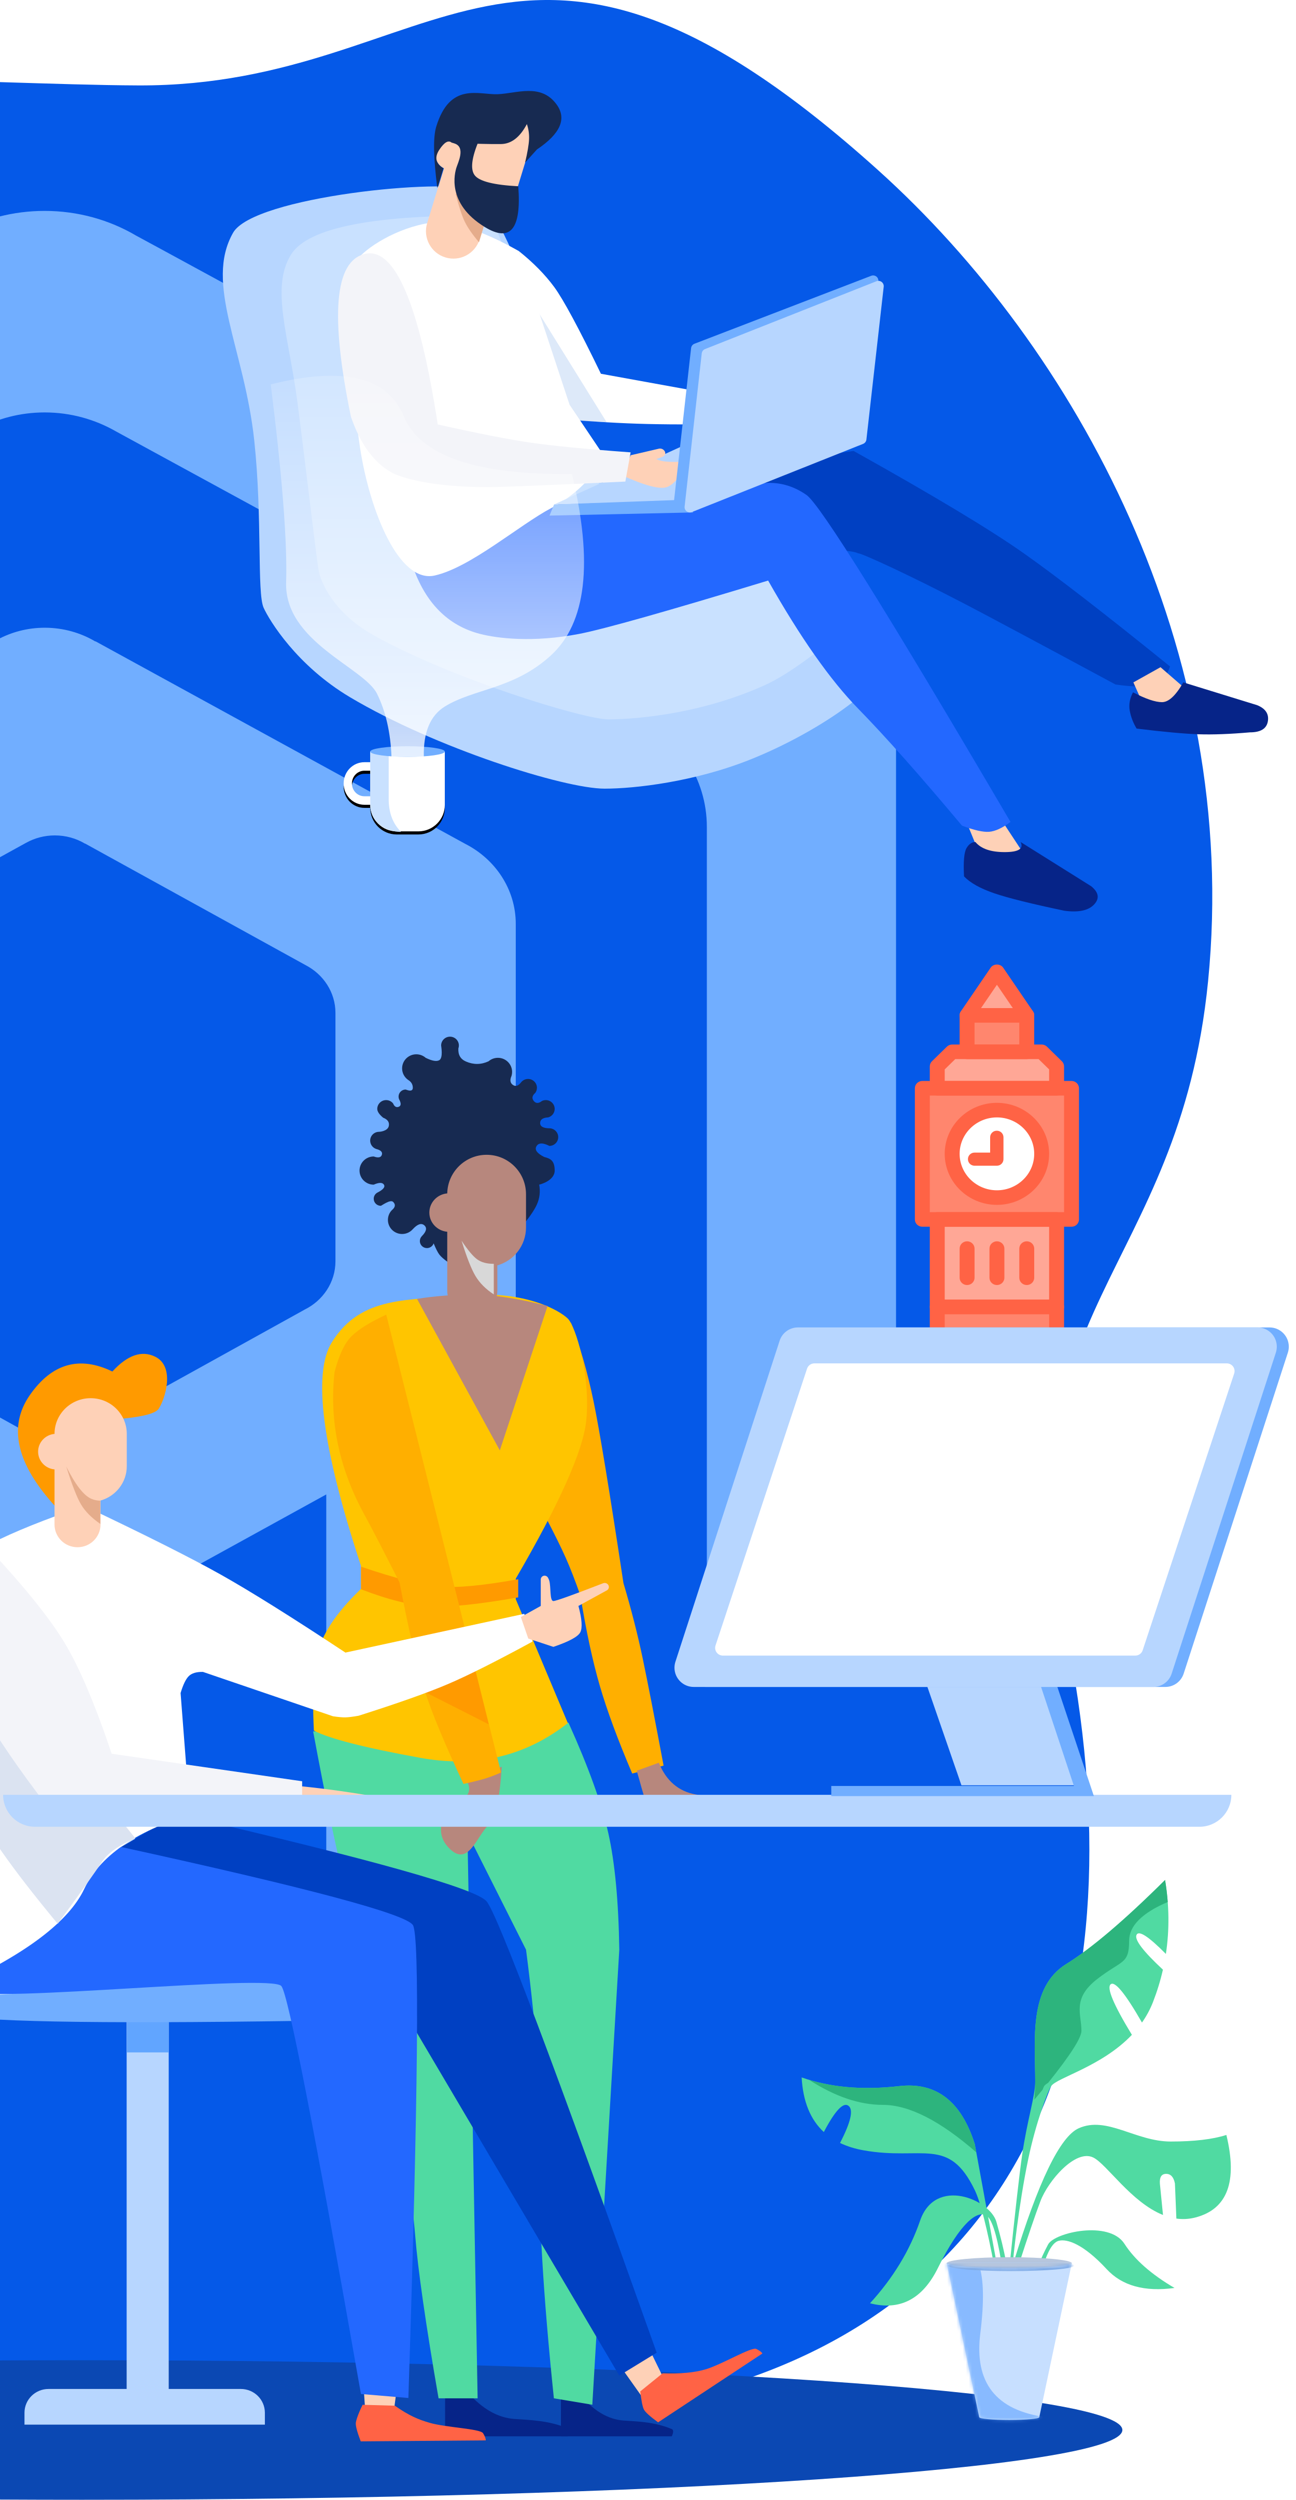 <?xml version="1.0" encoding="UTF-8"?>
<svg width="418px" height="806px" viewBox="0 0 418 806" version="1.1" xmlns="http://www.w3.org/2000/svg" xmlns:xlink="http://www.w3.org/1999/xlink">
    <!-- Generator: Sketch 56.2 (81672) - https://sketch.com -->
    <title>illustration-sign-in-form-half</title>
    <desc>Created with Sketch.</desc>
    <defs>
        <path d="M69.146,125.245 L71.055,125.245 C74.743,125.245 77.734,128.318 77.734,132.108 C77.734,135.898 74.743,138.971 71.055,138.971 L69.146,138.971 L69.146,139.006 C69.146,143.724 65.321,147.549 60.603,147.549 L53.645,147.549 C48.927,147.549 45.102,143.724 45.102,139.006 L45.102,121.814 L69.146,121.814 L69.146,125.245 Z M69.146,127.99 L69.146,136.226 L71.055,136.226 C73.268,136.226 75.062,134.382 75.062,132.108 C75.062,129.834 73.268,127.99 71.055,127.99 L69.146,127.99 Z" id="path-1"></path>
        <filter x="-24.5%" y="-27.2%" width="149.0%" height="162.2%" filterUnits="objectBoundingBox" id="filter-2">
            <feOffset dx="0" dy="1" in="SourceAlpha" result="shadowOffsetOuter1"></feOffset>
            <feGaussianBlur stdDeviation="2.5" in="shadowOffsetOuter1" result="shadowBlurOuter1"></feGaussianBlur>
            <feColorMatrix values="0 0 0 0 0.671   0 0 0 0 0.792   0 0 0 0 0.949  0 0 0 0.56 0" type="matrix" in="shadowBlurOuter1"></feColorMatrix>
        </filter>
        <linearGradient x1="50%" y1="0%" x2="50%" y2="100%" id="linearGradient-3">
            <stop stop-color="#FFFFFF" stop-opacity="0.164" offset="0%"></stop>
            <stop stop-color="#FFFFFF" stop-opacity="0.812" offset="100%"></stop>
        </linearGradient>
        <path d="M77.181,173.374 C77.181,173.866 72.854,174.264 67.517,174.264 C62.18,174.264 57.854,173.866 57.854,173.374 L57.832,173.374 L47.326,123.633 C47.728,124.584 56.614,125.344 67.517,125.344 C78.42,125.344 87.306,124.584 87.709,123.633 L87.723,123.566 L47.311,123.566 C47.311,123.588 47.316,123.611 47.326,123.633 L87.709,123.633 L77.202,173.374 L77.181,173.374 Z" id="path-4"></path>
        <rect id="path-6" x="0" y="135" width="420" height="531"></rect>
    </defs>
    <g id="illustration-sign-in-form-half" stroke="none" stroke-width="1" fill="none" fill-rule="evenodd">
        <path d="M1.04805054e-13,26.475 C16.491,26.973 31.653,27.489 44.644,27.542 C142.764,27.944 166.516,-50.132 283.199,54.852 C347.125,112.369 400.221,209.572 389.652,316.299 C380.272,411.029 322.582,422.369 343.632,525.101 C368.744,647.655 333.862,745.774 220.842,772.815 C173.003,784.261 90.887,793.78 6.28830321e-13,794.892 L0,26.475 Z" id="Combined-Shape" fill="#0559E8"></path>
        <path d="M-71,106.39 L-13.477,75.02 C-5.273,70.571 4.232,68 14.387,68 C25.219,68 35.322,70.924 43.887,75.962 C43.925,75.901 259.597,193.403 259.597,193.403 C277.093,202.295 289,219.744 289,239.824 L289,480.006 C289,500.469 276.636,518.186 258.593,526.914 L227.979,543.707 L227.979,453.391 L227.979,439.278 L227.979,266.603 C227.979,250.983 218.719,237.412 205.106,230.495 L37.396,139.092 C30.692,135.245 22.836,132.978 14.413,132.978 C6.518,132.978 -0.881,134.971 -7.256,138.448 L-71,173.198 L-71,106.39 Z M-71,613.807 L-71,547.024 L-8.531,581.267 C-1.847,585.224 2.535,585.004 11.003,585.029 L11.003,650 C0.12,649.982 -6.522,649.539 -15.106,644.439 L-71,613.807 Z M-71,319.17 L-71,244.666 L-0.97,206.304 L-0.97,206.311 C3.566,203.832 8.826,202.398 14.433,202.398 C20.43,202.398 26.024,204.032 30.752,206.833 C30.778,206.796 30.797,206.772 30.797,206.772 L150.089,272.1 C159.764,277.04 166.351,286.737 166.351,297.904 L166.351,578.78 L105.231,610.265 L105.231,481.851 L32.117,522.098 C27.132,525.361 21.09,527.281 14.574,527.281 C8.525,527.281 2.887,525.634 -1.88,522.785 L-1.887,522.785 L-71,484.73 L-71,414.12 C-69.237,417.705 -66.242,420.625 -62.53,422.389 L-62.53,422.395 L7.968,461.469 L7.968,461.463 C10.81,463.172 14.168,464.163 17.776,464.163 C21.656,464.163 25.257,463.014 28.227,461.049 L98.171,422.304 L98.171,422.298 C104.123,419.39 108.195,413.484 108.195,406.66 L108.195,326.621 C108.195,319.93 104.276,314.116 98.502,311.154 L27.437,271.976 C27.437,271.976 27.43,271.988 27.412,272.013 C24.594,270.328 21.261,269.361 17.693,269.361 C14.347,269.361 11.211,270.212 8.503,271.703 L8.503,271.696 L-62.945,311.093 L-62.939,311.093 C-66.459,312.875 -69.301,315.715 -71,319.17 Z" id="Combined-Shape" fill="#71AEFF"></path>
        <g id="scena-3-copy-2" transform="translate(240, 157.5) scale(-1, 1) translate(-240, -157.5) translate(71, 21)">
            <g id="SOFA" transform="translate(125.374, 39.016)">
                <path d="M85.569,106.733 C109.38,39.208 124.362,4.081 130.513,1.353 C139.739,-2.739 201.815,3.39 208.441,15.017 C217.791,31.424 204.771,52.471 201.619,82.037 C198.954,107.041 200.791,131.111 198.594,135.956 C196.748,140.029 187.96,154.54 170.73,164.788 C143.227,181.148 101.654,194.27 88.627,194.27 C78.883,194.27 59.614,192.095 41.432,184.8 C20.076,176.233 0.294,161.996 0.294,156.572 C0.294,149.878 2.904,140.888 8.122,129.605 L85.569,106.733 Z" id="Path-18" fill="#B7D6FF"></path>
                <path d="M125.319,9.521 C162.72,9.138 184.177,13.286 189.689,21.964 C196.5,32.687 190.436,48.387 187.628,70.176 C184.599,93.68 181.695,118.884 180.867,123.853 C180.321,127.131 176.467,137.262 163.447,144.616 C138.442,158.742 95.369,171.932 87.396,171.932 C81.998,171.932 59.691,171.145 37.002,160.923 C29.477,157.532 18.803,149.739 4.982,137.544 L86.26,106.123 L125.319,9.521 Z" id="Path-19" fill="#C9E1FF"></path>
            </g>
            <g id="MAN">
                <path d="M161.979,115.705 C178.945,115.912 191.7,115.912 200.245,115.705 C208.789,115.498 217.605,114.976 226.692,114.139 L241.666,59.946 C237.001,63.673 233.199,67.535 230.258,71.533 C227.318,75.531 222.294,84.858 215.186,99.514 L165.43,108.545 L161.979,115.705 Z" id="Path" fill="#FFFFFF"></path>
                <polygon id="Path-29" fill="#ABCAF2" opacity="0.403" points="213.342 115.122 249.71 56.583 225.515 114.53"></polygon>
                <path d="M133.698,124.391 C107.805,138.845 89.513,149.842 78.821,157.382 C68.129,164.921 52.401,177.086 31.637,193.876 C32.586,196.924 34.321,198.866 36.842,199.702 C39.363,200.537 43.487,200.537 49.212,199.702 C73.923,186.395 89.999,177.8 97.441,173.917 C115.084,164.711 130.965,157.382 132.282,157.382 C134.5,156.251 144.992,155.811 163.756,156.062 L185.388,132.108 L133.698,124.391 Z" id="Path-12" fill="#0040C2"></path>
                <path d="M34.698,194.125 L25.531,202.079 C25.243,204.683 27.278,206.62 31.637,207.889 C35.996,209.157 38.909,208.506 40.375,205.936 L43.45,199.02 L34.698,194.125 Z" id="Path-16" fill="#FED1B7"></path>
                <path d="M43.57,202.223 C44.618,204.205 44.968,206.18 44.618,208.148 C44.269,210.117 43.533,212.039 42.411,213.914 C33.623,214.987 26.944,215.6 22.375,215.751 C17.806,215.903 12.298,215.696 5.85,215.13 C2.393,215.13 0.468,213.94 0.074,211.561 C-0.319,209.181 0.844,207.447 3.561,206.357 L27.353,199.02 C29.778,203.271 32.067,205.397 34.222,205.397 C36.377,205.397 39.493,204.339 43.57,202.223 Z" id="Path-14" fill="#062488"></path>
                <path d="M86.338,242.872 C86.338,242.872 83.953,246.491 79.184,253.728 L92.737,255.144 L98.16,241.864 C90.278,242.536 86.338,242.872 86.338,242.872 Z" id="Path-17" fill="#FED1B7"></path>
                <path d="M79.822,250.49 L57.07,264.74 C54.616,266.727 54.301,268.693 56.125,270.639 C57.948,272.585 61.132,273.257 65.678,272.655 C76.319,270.422 83.874,268.542 88.342,267.013 C92.811,265.484 96.054,263.671 98.072,261.573 C98.317,256.833 98.052,253.802 97.278,252.477 C96.504,251.153 95.543,250.49 94.394,250.49 C92.597,252.66 89.455,253.745 84.968,253.745 C80.481,253.745 78.765,252.66 79.822,250.49 Z" id="Path-15" fill="#062488"></path>
                <path d="M83.084,244.021 C122.536,176.821 144.466,141.679 148.875,138.597 C153.283,135.514 158.073,134.258 163.245,134.827 L233.987,141.652 L275.932,161.426 C271.806,173.398 264.542,180.723 254.141,183.399 C248.559,184.836 237.102,186.251 222.259,183.399 C214.367,181.883 194.032,176.147 161.252,166.189 C150.875,184.525 141.218,198.268 132.282,207.418 C123.346,216.568 112.165,229.162 98.741,245.2 C94.855,246.676 91.936,247.341 89.984,247.194 C88.033,247.047 85.733,245.989 83.084,244.021 Z" id="Path-13" fill="#2368FF"></path>
                <path d="M213.839,126.539 L225.296,109.501 L241.666,59.946 C254.63,52.644 264.729,49.706 271.963,51.131 C282.813,53.269 292.773,60.074 294.737,64.084 C296.702,68.094 295.919,103.55 292.853,123.526 C289.786,143.502 280.402,167.185 268.781,164.56 C257.16,161.936 241.514,148.26 231.141,142.782 C224.227,139.131 218.459,133.716 213.839,126.539 Z" id="Path-2" fill="#FFFFFF"></path>
                <polygon id="Path-8" fill="#B7D6FF" points="230.285 141.652 186.496 140.437 187.272 122.076"></polygon>
                <path d="M205.6,125.79 L196.514,123.674 C195.734,123.492 194.93,123.864 194.564,124.577 C194.26,125.169 194.493,125.895 195.085,126.199 C195.129,126.222 195.174,126.242 195.221,126.259 L197.32,127.028 C196.495,127.456 195.369,127.729 193.941,127.845 C192.513,127.961 190.29,127.961 187.272,127.845 C189.465,132.527 191.688,135.265 193.941,136.06 C196.194,136.854 201.009,135.584 208.387,132.249 L205.6,125.79 Z" id="Path-7" fill="#FED1B7"></path>
                <path d="M205.6,124.853 L207.301,134.271 C227.012,135.211 240.511,135.786 247.796,135.995 C267.049,136.547 278.797,133.441 282.504,131.438 C288.316,128.299 292.752,122.278 295.813,113.375 C302.56,80.753 301.083,63.255 291.384,60.881 C281.685,58.507 273.827,76.834 267.811,115.86 C254.765,118.771 244.738,120.733 237.73,121.746 C230.721,122.759 220.011,123.795 205.6,124.853 Z" id="Path-3" fill="#F3F4F9"></path>
                <path d="M248.773,45.91 C244.737,43.904 241.963,39.738 241.963,34.925 L241.963,22.595 C241.963,15.824 247.451,10.336 254.222,10.336 C260.992,10.336 266.481,15.824 266.481,22.595 L266.481,26.761 C268.791,27.092 270.567,29.083 270.567,31.489 C270.567,33.896 268.791,35.886 266.481,36.218 L266.481,54.707 C266.481,59.597 262.517,63.561 257.627,63.561 C252.737,63.561 248.773,59.597 248.773,54.707 L248.773,45.91 Z" id="Combined-Shape" fill="#FED1B7" transform="translate(256.265, 36.948) rotate(-17) translate(-256.265, -36.948) "></path>
                <path d="M251.091,45.846 L254.512,57.106 C256.668,54.56 258.198,52.351 259.101,50.478 C260.003,48.606 260.997,45.579 262.083,41.398 L251.091,45.846 Z" id="Path-30" fill="#E5AC8B"></path>
                <path d="M242.187,35.7 C237.122,48.623 239.302,53.858 248.725,51.405 C262.861,47.727 263.018,37.461 263.017,35.791 C263.017,34.12 262.023,28.515 265.961,28.516 C268.586,28.517 266.137,27.36 258.615,25.045 C259.294,31.245 258.628,35.045 256.618,36.444 C254.607,37.843 249.797,37.595 242.187,35.7 Z" id="Path-5" fill="#172A51" transform="translate(253.255, 38.518) rotate(-17) translate(-253.255, -38.518) "></path>
                <path d="M238.114,28.128 L235.694,22.957 C229.929,15.883 229.333,10.637 233.906,7.218 C240.765,2.089 247.196,7.593 253.004,9.628 C258.813,11.662 268.905,10.268 268.91,25.428 C268.911,28.973 266.87,35.249 262.789,44.254 L262.787,37.596 C265.61,36.854 266.609,35.076 265.782,32.263 C264.956,29.449 263.898,28.335 262.61,28.921 C255.51,27.114 250.388,25.698 247.245,24.672 C244.103,23.646 242.086,20.787 241.196,16.094 C240.212,17.441 239.507,18.948 239.08,20.615 C238.653,22.283 238.331,24.787 238.114,28.128 Z" id="Path-6" fill="#172A51" transform="translate(249.891, 24.673) rotate(-17) translate(-249.891, -24.673) "></path>
                <path d="M125.691,69.709 L131.274,118.997 C131.345,119.629 131.762,120.169 132.355,120.398 L189.316,142.431 C190.196,142.772 191.185,142.334 191.526,141.454 C191.625,141.198 191.661,140.921 191.63,140.648 L186.103,91.241 C186.032,90.606 185.614,90.065 185.018,89.836 L128.002,67.922 C127.121,67.583 126.132,68.023 125.794,68.904 C125.695,69.16 125.66,69.436 125.691,69.709 Z" id="Path-9-Copy" fill="#71AEFF"></path>
                <polygon id="Path-10" fill="#71AEFF" points="231.77 145.247 230.285 141.652 189.526 140.174 185.388 144.227"></polygon>
                <path d="M123.977,71.455 L129.557,120.724 C129.628,121.35 130.038,121.886 130.623,122.119 L185.862,144.11 C186.738,144.459 187.732,144.031 188.081,143.154 C188.185,142.894 188.223,142.611 188.192,142.332 L182.667,92.945 C182.597,92.317 182.185,91.779 181.597,91.546 L126.303,69.674 C125.426,69.327 124.433,69.757 124.086,70.635 C123.983,70.895 123.945,71.177 123.977,71.455 Z" id="Path-9" fill="#B7D6FF"></path>
                <g id="CUP" transform="translate(220.433, 99.51)">
                    <g id="Combined-Shape">
                        <use fill="black" fill-opacity="1" filter="url(#filter-2)" xlink:href="#path-1"></use>
                        <use fill="#FFFFFF" fill-rule="evenodd" xlink:href="#path-1"></use>
                    </g>
                    <path d="M63.203,121.814 L69.146,121.814 L69.146,138.971 C69.146,144.631 64.244,147.72 59.218,147.72 C61.875,145.046 63.203,141.527 63.203,137.163 C63.203,133.752 63.203,128.636 63.203,121.814 Z" id="Path" fill="#C9E1FF"></path>
                    <ellipse id="Oval" fill="#71AEFF" cx="57.124" cy="121.814" rx="12.022" ry="1.716"></ellipse>
                    <path d="M62.293,123.53 C62.602,115.671 64.152,108.898 66.943,103.213 C71.129,94.684 96.891,86.446 96.282,67.229 C95.876,54.417 97.529,33.151 101.24,3.431 C77.935,-2.462 63.63,0.969 58.326,13.726 C53.022,26.482 34.946,32.681 4.099,32.323 C-2.796,60.846 -0.545,80.334 10.851,90.787 C22.782,101.731 35.801,101.521 45.102,107.296 C49.803,110.214 52.059,115.626 51.87,123.53" id="Path-20" fill="url(#linearGradient-3)"></path>
                </g>
            </g>
        </g>
        <path d="M0,805.931 L0,761.069 C8.744,761.023 17.582,761 26.502,761 C211.792,761 362,771.074 362,783.5 C362,795.926 211.792,806 26.502,806 C17.582,806 8.744,805.977 1.77635684e-15,805.931 Z" id="Combined-Shape" fill="#0B48B3"></path>
        <g id="Group-6" transform="translate(-58, 311)">
            <g>
                <g id="Group-5">
                    <g id="Group-33" transform="translate(379.5, 70.5) scale(-1, 1) translate(-379.5, -70.5) translate(353, 0)">
                        <rect id="Rectangle" fill="#FF866E" fill-rule="nonzero" x="16.84" y="16.384" width="19.245" height="16.45"></rect>
                        <rect id="Rectangle" fill="#FF866E" fill-rule="nonzero" x="7.217" y="108.034" width="38.491" height="30.55"></rect>
                        <rect id="Rectangle" fill="#FFA796" fill-rule="nonzero" x="7.217" y="77.484" width="38.491" height="32.9"></rect>
                        <polygon id="Path" fill="#FFA796" fill-rule="nonzero" points="45.708 42.234 7.217 42.234 7.217 32.834 12.028 28.134 40.896 28.134 45.708 32.834"></polygon>
                        <polygon id="Path" fill="#FFA796" fill-rule="nonzero" points="36.085 16.384 16.84 16.384 26.462 2.284"></polygon>
                        <rect id="Rectangle" fill="#FF866E" fill-rule="nonzero" x="2.406" y="39.884" width="48.113" height="42.3"></rect>
                        <ellipse id="Oval" fill="#FFFFFF" fill-rule="nonzero" cx="26.462" cy="61.034" rx="14.434" ry="14.1"></ellipse>
                        <path d="M28.649,60.63 L33.701,60.63 C34.866,60.63 35.811,61.574 35.811,62.739 L35.811,62.751 C35.811,63.916 34.866,64.86 33.701,64.86 L26.461,64.86 C25.878,64.86 25.351,64.624 24.969,64.242 C24.587,63.86 24.351,63.333 24.351,62.751 L24.351,55.689 C24.351,54.524 25.296,53.58 26.461,53.58 L26.539,53.58 C27.704,53.58 28.649,54.524 28.649,55.689 L28.649,60.63 Z" id="Combined-Shape" fill="#FF6345"></path>
                        <path d="M45.708,140.934 L7.217,140.934 C5.889,140.934 4.811,139.881 4.811,138.584 L4.811,110.384 C4.811,109.086 5.889,108.034 7.217,108.034 L45.708,108.034 C47.036,108.034 48.113,109.086 48.113,110.384 L48.113,138.584 C48.113,139.881 47.036,140.934 45.708,140.934 Z M9.623,136.234 L43.302,136.234 L43.302,112.734 L9.623,112.734 L9.623,136.234 Z" id="Shape" fill="#FF6345" fill-rule="nonzero"></path>
                        <path d="M45.708,112.734 L7.217,112.734 C5.889,112.734 4.811,111.681 4.811,110.384 L4.811,82.184 C4.811,80.886 5.889,79.834 7.217,79.834 L45.708,79.834 C47.036,79.834 48.113,80.886 48.113,82.184 L48.113,110.384 C48.113,111.681 47.036,112.734 45.708,112.734 Z M9.623,108.034 L43.302,108.034 L43.302,84.534 L9.623,84.534 L9.623,108.034 Z" id="Shape" fill="#FF6345" fill-rule="nonzero"></path>
                        <path d="M50.519,84.534 L2.406,84.534 C1.078,84.534 1.27897692e-13,83.481 1.27897692e-13,82.184 L1.27897692e-13,39.884 C1.27897692e-13,38.586 1.078,37.534 2.406,37.534 L50.519,37.534 C51.847,37.534 52.925,38.586 52.925,39.884 L52.925,82.184 C52.925,83.481 51.847,84.534 50.519,84.534 Z M4.811,79.834 L48.113,79.834 L48.113,42.234 L4.811,42.234 L4.811,79.834 Z" id="Shape" fill="#FF6345" fill-rule="nonzero"></path>
                        <path d="M45.708,42.234 L7.217,42.234 C5.889,42.234 4.811,41.181 4.811,39.884 L4.811,32.834 C4.811,32.211 5.064,31.612 5.516,31.172 L10.328,26.472 C10.777,26.03 11.391,25.784 12.028,25.784 L40.896,25.784 C41.534,25.784 42.147,26.03 42.597,26.472 L47.409,31.172 C47.861,31.612 48.113,32.211 48.113,32.834 L48.113,39.884 C48.113,41.181 47.036,42.234 45.708,42.234 Z M9.623,37.534 L43.302,37.534 L43.302,33.807 L39.901,30.484 L13.024,30.484 L9.623,33.807 L9.623,37.534 Z" id="Shape" fill="#FF6345" fill-rule="nonzero"></path>
                        <path d="M36.085,30.484 L16.84,30.484 C15.512,30.484 14.434,29.431 14.434,28.134 L14.434,16.384 C14.434,15.086 15.512,14.034 16.84,14.034 L36.085,14.034 C37.413,14.034 38.491,15.086 38.491,16.384 L38.491,28.134 C38.491,29.431 37.413,30.484 36.085,30.484 Z M19.245,25.784 L33.679,25.784 L33.679,18.734 L19.245,18.734 L19.245,25.784 Z" id="Shape" fill="#FF6345" fill-rule="nonzero"></path>
                        <path d="M36.085,18.734 L16.84,18.734 C15.952,18.734 15.136,18.257 14.718,17.493 C14.299,16.729 14.345,15.801 14.838,15.082 L24.461,0.982 C25.353,-0.327 27.571,-0.327 28.464,0.982 L38.087,15.082 C38.58,15.803 38.625,16.729 38.207,17.493 C37.788,18.257 36.973,18.734 36.085,18.734 Z M21.334,14.034 L31.589,14.034 L26.462,6.521 L21.334,14.034 Z" id="Shape" fill="#FF6345" fill-rule="nonzero"></path>
                        <path d="M26.462,77.484 C17.177,77.484 9.623,70.105 9.623,61.034 C9.623,51.963 17.177,44.584 26.462,44.584 C35.748,44.584 43.302,51.963 43.302,61.034 C43.302,70.105 35.748,77.484 26.462,77.484 Z M26.462,49.284 C19.83,49.284 14.434,54.555 14.434,61.034 C14.434,67.513 19.83,72.784 26.462,72.784 C33.095,72.784 38.491,67.513 38.491,61.034 C38.491,54.555 33.095,49.284 26.462,49.284 Z" id="Shape" fill="#FF6345" fill-rule="nonzero"></path>
                        <path d="M26.462,131.534 C25.134,131.534 24.057,130.481 24.057,129.184 L24.057,119.784 C24.057,118.486 25.134,117.434 26.462,117.434 C27.79,117.434 28.868,118.486 28.868,119.784 L28.868,129.184 C28.868,130.481 27.79,131.534 26.462,131.534 Z M36.085,131.534 C34.757,131.534 33.679,130.481 33.679,129.184 L33.679,119.784 C33.679,118.486 34.757,117.434 36.085,117.434 C37.413,117.434 38.491,118.486 38.491,119.784 L38.491,129.184 C38.491,130.481 37.413,131.534 36.085,131.534 Z M16.84,131.534 C15.512,131.534 14.434,130.481 14.434,129.184 L14.434,119.784 C14.434,118.486 15.512,117.434 16.84,117.434 C18.168,117.434 19.245,118.486 19.245,119.784 L19.245,129.184 C19.245,130.481 18.168,131.534 16.84,131.534 Z" id="Combined-Shape" fill="#FF6345" fill-rule="nonzero"></path>
                        <path d="M26.462,103.334 C25.134,103.334 24.057,102.281 24.057,100.984 L24.057,91.584 C24.057,90.286 25.134,89.234 26.462,89.234 C27.79,89.234 28.868,90.286 28.868,91.584 L28.868,100.984 C28.868,102.281 27.79,103.334 26.462,103.334 Z M36.085,103.334 C34.757,103.334 33.679,102.281 33.679,100.984 L33.679,91.584 C33.679,90.286 34.757,89.234 36.085,89.234 C37.413,89.234 38.491,90.286 38.491,91.584 L38.491,100.984 C38.491,102.281 37.413,103.334 36.085,103.334 Z M16.84,103.334 C15.512,103.334 14.434,102.281 14.434,100.984 L14.434,91.584 C14.434,90.286 15.512,89.234 16.84,89.234 C18.168,89.234 19.245,90.286 19.245,91.584 L19.245,100.984 C19.245,102.281 18.168,103.334 16.84,103.334 Z" id="Combined-Shape" fill="#FF6345" fill-rule="nonzero"></path>
                    </g>
                    <g id="Group-26" transform="translate(0, 23)">
                        <g id="black-woman" transform="translate(159, 0)">
                            <path d="M79.919,438.568 L79.919,451.543 L115.673,451.543 C116.259,450.226 116.259,449.445 115.673,449.202 C109.825,446.774 104.378,446.774 100.029,446.44 C95.219,446.07 90.692,443.446 86.448,438.568 L79.919,438.568 Z" id="Path-10-Copy" fill="#062488"></path>
                            <path d="M42.551,437.278 L42.551,451.543 L82.124,451.543 C82.772,450.095 82.772,449.237 82.124,448.969 C75.65,446.3 69.622,446.3 64.808,445.932 C59.485,445.526 54.475,442.641 49.778,437.278 L42.551,437.278 Z" id="Path-10" fill="#062488"></path>
                            <path d="M74.736,154.673 C77.715,160.351 79.961,164.894 81.476,168.303 C82.991,171.713 84.563,175.764 86.192,180.458 C88.057,191.921 90.145,201.622 92.458,209.561 C94.771,217.5 98.253,226.924 102.906,237.832 L113.029,235.29 C110.148,219.923 107.899,208.388 106.284,200.685 C104.668,192.982 102.599,184.895 100.078,176.424 C95.589,146.709 92.374,127.167 90.434,117.796 C88.495,108.426 86.06,99.978 83.13,92.453 L74.736,154.673 Z" id="Path-6" fill="#FFAF00"></path>
                            <path d="M0,224.268 C3.974,245.624 7.251,261.438 9.831,271.708 C12.41,281.979 16.653,296.103 22.557,314.078 C28.54,351.132 31.985,375.306 32.894,386.602 C33.804,397.898 36.322,415.459 40.449,439.286 L53.048,439.286 L49.764,257.105 L68.66,294.637 C72.226,321.946 73.733,344.37 73.183,361.909 C72.633,379.449 74.119,405.241 77.643,439.286 L90.039,441.353 L98.741,294.637 C98.507,279.087 97.33,266.576 95.21,257.105 C93.089,247.634 88.805,235.75 82.357,221.455 L0,224.268 Z" id="Path-9" fill="#50DAA2"></path>
                            <path d="M15.446,170.916 C2.908,132.884 -0.226,108.836 6.043,98.771 C15.446,83.674 30.562,85.287 49.586,83.674 C68.609,82.061 79.606,88.648 82.145,91.16 C84.684,93.673 89.53,109.513 88.091,123.973 C87.132,133.613 79.52,150.679 65.254,175.172 L65.254,181.394 L82.145,221.576 C68.431,232.315 52.564,236.047 34.544,232.772 C16.524,229.497 5.088,226.569 0.238,223.989 C-0.448,210.286 0.348,200.748 2.626,195.375 C4.904,190.001 9.177,184.305 15.446,178.287 L15.446,170.916 Z" id="Path-2" fill="#FFC500"></path>
                            <path d="M15.463,171.144 C26.704,174.982 35.15,177.126 40.801,177.576 C46.453,178.027 54.899,177.229 66.14,175.184 L66.14,181.036 C53.385,183.295 43.926,184.266 37.763,183.95 C31.6,183.634 24.166,181.796 15.463,178.436 L15.463,171.144 Z" id="Path-3" fill="#FF9A00"></path>
                            <path d="M60.832,235.645 C60.205,246.06 58.707,252.408 56.34,254.689 C52.788,258.111 50.078,267.802 44.182,262.233 C40.251,258.52 40.251,253.983 44.182,248.621 C46.838,247.588 48.644,246.363 49.6,244.946 C50.555,243.53 50.555,241.991 49.6,240.33 L60.832,235.645 Z" id="Path-8" fill="#B7877D"></path>
                            <path d="M60.594,237.506 L23.575,89.873 C18.396,92.283 14.689,94.579 12.453,96.761 C10.217,98.942 8.368,102.809 6.907,108.361 C5.147,124.196 8.392,139.602 16.644,154.579 C18.653,158.226 22.392,165.439 27.858,176.218 C30.918,192.053 33.597,203.591 35.896,210.83 C38.194,218.068 42.392,228.191 48.49,241.196 C51.588,240.514 53.905,239.938 55.441,239.47 C56.977,239.002 58.695,238.347 60.594,237.506 Z" id="Path-5" fill="#FFAF00"></path>
                            <polygon id="Path-28" fill="#FF9A00" points="36.176 211.608 56.643 221.979 51.933 203.012"></polygon>
                            <path d="M104.373,236.937 L111.493,234.355 C113.855,240.164 117.813,243.574 123.366,244.585 C131.696,246.102 132.758,244.006 135.397,246.471 C137.156,248.115 138.317,249.231 138.881,249.822 L111.493,249.822 C109.321,249.882 107.87,248.765 107.139,246.471 C106.407,244.177 105.486,240.999 104.373,236.937 Z" id="Path-7" fill="#B7877D"></path>
                            <g id="head" transform="translate(14.308, 0)">
                                <path d="M16.294,14.172 C15.137,13.347 14.384,12 14.384,10.478 C14.384,7.969 16.433,5.934 18.961,5.934 C20.123,5.934 21.184,6.364 21.992,7.072 C24.056,8.082 25.519,8.334 26.382,7.828 C27.677,7.07 26.972,3.353 26.972,3.094 C26.972,1.525 28.253,0.253 29.833,0.253 C31.413,0.253 32.694,1.525 32.694,3.094 C32.694,3.426 32.637,3.744 32.531,4.04 C32.403,6.096 33.22,7.505 34.983,8.268 C37.429,9.327 39.86,9.3 42.276,8.187 C43.08,7.491 44.132,7.07 45.282,7.07 C47.81,7.07 49.86,9.105 49.86,11.615 C49.86,12.057 49.796,12.484 49.678,12.889 C49.092,14.214 49.234,15.185 50.104,15.802 C50.974,16.419 51.856,16.146 52.751,14.984 C53.274,14.316 54.092,13.887 55.01,13.887 C56.59,13.887 57.871,15.158 57.871,16.727 C57.871,17.338 57.677,17.903 57.346,18.366 C56.322,19.252 56.154,20.121 56.841,20.976 C57.527,21.83 58.416,21.83 59.508,20.976 C59.879,20.801 60.294,20.704 60.732,20.704 C62.312,20.704 63.593,21.975 63.593,23.544 C63.593,24.843 62.714,25.938 61.515,26.276 C59.77,26.371 58.897,26.983 58.897,28.11 C58.897,29.237 59.965,29.801 62.101,29.801 C63.576,29.915 64.737,31.139 64.737,32.633 C64.737,34.201 63.456,35.473 61.876,35.473 C61.798,35.473 58.56,33.527 57.605,35.804 C57.165,36.855 58.027,37.931 60.191,39.033 C62.149,39.548 63.593,40.109 63.593,43.426 C63.593,46.743 58.736,47.964 58.6,47.952 L58.596,47.971 C59.005,50.193 58.763,52.312 57.871,54.327 C56.978,56.342 55.105,59.001 52.25,62.304 L29.184,72.965 C27.853,72.023 26.919,71.2 26.382,70.496 C25.891,69.852 25.282,68.653 24.556,66.899 C24.243,67.785 23.394,68.421 22.395,68.421 C21.131,68.421 20.106,67.403 20.106,66.148 C20.106,65.527 20.357,64.964 20.764,64.554 C22.231,63.063 22.491,61.906 21.543,61.082 C20.595,60.258 19.359,60.67 17.835,62.318 C16.995,63.273 15.761,63.876 14.384,63.876 C11.856,63.876 9.806,61.842 9.806,59.332 C9.806,58.142 10.267,57.06 11.02,56.25 C12.206,55.275 12.359,54.363 11.479,53.516 C10.553,52.624 7.727,54.787 7.518,54.787 C6.254,54.787 5.229,53.77 5.229,52.515 C5.229,51.679 5.683,50.949 6.36,50.555 C8.276,49.589 8.997,48.728 8.521,47.971 C8.046,47.213 6.949,47.213 5.229,47.971 C2.701,47.971 0.651,45.936 0.651,43.426 C0.651,40.916 2.701,38.882 5.229,38.882 C6.691,39.405 7.564,39.228 7.849,38.35 C8.133,37.471 7.532,36.843 6.043,36.465 C4.905,36.09 4.084,35.025 4.084,33.769 C4.084,32.2 5.365,30.929 6.945,30.929 C7.122,30.929 9.801,30.753 10.109,28.981 C10.314,27.799 9.703,26.934 8.276,26.384 C7.007,25.336 6.373,24.389 6.373,23.544 C6.373,21.975 7.654,20.704 9.234,20.704 C10.144,20.704 10.955,21.125 11.479,21.783 C11.89,22.776 12.477,23.141 13.24,22.877 C14.002,22.613 14.119,21.912 13.588,20.773 C13.367,20.424 13.24,20.01 13.24,19.567 C13.24,18.312 14.264,17.295 15.528,17.295 C15.672,17.295 17.835,18.366 17.835,16.727 C17.835,15.634 17.321,14.783 16.294,14.172 Z" id="Path" fill="#172A51"></path>
                                <path d="M28.944,50.785 C29.081,43.889 34.714,38.34 41.643,38.34 C48.658,38.34 54.345,44.027 54.345,51.042 L54.345,61.769 C54.345,67.583 50.438,72.485 45.107,73.993 L45.107,82.195 C45.107,86.659 41.488,90.278 37.024,90.278 C32.56,90.278 28.941,86.659 28.941,82.195 L28.941,63.155 C25.704,62.869 23.168,60.209 23.168,56.97 C23.168,53.73 25.706,51.069 28.944,50.785 Z" id="Combined-Shape" fill="#B7877D"></path>
                                <path d="M43.952,73.496 C41.735,73.503 39.957,73.026 38.62,72.067 C37.283,71.107 35.596,69.099 33.56,66.04 C35.226,71.422 36.728,75.228 38.066,77.458 C39.405,79.688 41.367,81.653 43.952,83.353 L43.952,73.496 Z" id="Path-32" fill="#D8D8D8" style="mix-blend-mode: multiply;"></path>
                            </g>
                            <path d="M60.208,133.648 L75.621,87.068 C66.019,84.638 58.01,83.423 51.592,83.423 C45.174,83.423 39.144,83.88 33.502,84.794 L60.208,133.648 Z" id="Path" fill="#B7877D"></path>
                        </g>
                        <g id="chair" transform="translate(0, 200)">
                            <path d="M1.292,0.977 C10.104,0.326 17.003,-9.9475983e-14 21.99,-9.9475983e-14 C26.977,-9.9475983e-14 32.374,0.326 38.18,0.977 L150.993,103.975 L54.809,114.222 C48.909,112.095 43.957,109.814 39.951,107.38 C35.946,104.945 30.464,89.517 23.505,61.095 C19.892,44.866 16.633,32.822 13.729,24.961 C10.824,17.1 6.679,9.106 1.292,0.977 Z" id="Path-22" fill="#B7D6FF"></path>
                            <path d="M112.417,109.688 L112.417,236.27 L135.677,236.27 C139.959,236.27 143.431,239.701 143.431,243.934 L143.431,247.767 L65.896,247.767 L65.896,243.934 C65.896,239.701 69.368,236.27 73.65,236.27 L98.848,236.27 L98.848,109.688 L112.417,109.688 Z" id="Path" fill="#B7D6FF"></path>
                            <polygon id="Rectangle" fill="#61A5FF" points="98.92 117.431 112.417 117.431 112.417 127.755 98.92 127.755"></polygon>
                            <path d="M0.61,0.111 C-0.203,1.031 -0.203,2.981 0.61,5.962 C4.802,10.524 9.755,23.431 15.471,44.683 C24.043,76.562 30.034,111.674 41.779,115.382 C49.609,117.854 87.262,118.589 154.737,117.588 L150.933,102.655 L51.74,109.61 C46.433,109.409 41.628,105.693 37.323,98.464 C30.865,87.62 21.243,31.997 15.471,21.205 C9.698,10.413 1.831,-1.268 0.61,0.111 Z" id="Path-21" fill="#71AEFF"></path>
                        </g>
                        <g id="white-man" transform="translate(31, 102)">
                            <polygon id="Path-18" fill="#FED1B7" points="228.333 328.714 233.806 336.427 240.943 330.642 237.008 322.59"></polygon>
                            <path d="M233.502,335.058 L240.692,329.228 C246.42,329.426 251.05,328.997 254.581,327.941 C259.878,326.358 269.363,320.623 270.92,321.365 C271.958,321.86 272.615,322.349 272.893,322.833 L239.256,345.033 C236.601,343.096 235.068,341.702 234.656,340.849 C234.243,339.997 233.859,338.066 233.502,335.058 Z" id="Path-19" fill="#FF6345"></path>
                            <path d="M84.209,148.971 C147.163,163.569 180.398,172.919 183.914,177.019 C187.43,181.12 205.727,229.638 238.804,322.572 L226.745,329.956 L154.004,206.806 L49.105,169.379 L84.209,148.971 Z" id="Path-16" fill="#0040C2"></path>
                            <polygon id="Path-20" fill="#FED1B7" points="144.338 334.483 144.862 342.376 153.944 342.076 154.962 334.208"></polygon>
                            <path d="M143.957,339.372 L154.339,339.669 C159.035,342.951 161.981,344.133 165.518,345.169 C170.824,346.723 181.905,347.074 182.806,348.543 C183.407,349.523 183.692,350.291 183.661,350.848 L143.347,351.165 C142.177,348.097 141.651,346.093 141.77,345.153 C141.889,344.214 142.616,342.089 143.957,339.372 Z" id="Path-19-Copy" fill="#FF6345"></path>
                            <path d="M65.046,159.298 C126.291,172.685 158.004,181.158 160.184,184.72 C162.363,188.282 161.873,239.103 158.714,337.184 L143.415,335.893 C128.5,250.905 119.945,207.06 117.751,204.359 C114.461,200.308 24.152,209.859 17.603,205.954 C13.237,203.35 10.385,200.186 9.046,196.461 L65.046,159.298 Z" id="Path-17" fill="#2368FF"></path>
                            <path d="M54.178,49.571 C28.691,58.241 14.314,65.61 11.048,71.676 C7.781,77.742 5.654,83.001 4.664,87.452 C1.555,104.479 0,119.193 0,131.593 C0,143.993 1.555,162.533 4.664,187.213 L13.083,204.248 C35.54,193.889 49.238,183.482 54.178,173.026 C59.118,162.57 70.483,154.604 88.274,149.128 L85.244,109.882 C86.074,107.125 86.971,105.291 87.936,104.379 C88.9,103.468 90.405,103.031 92.452,103.068 L134.386,117.372 C136.095,117.63 137.436,117.749 138.408,117.729 C139.381,117.709 140.804,117.533 142.677,117.2 C155.417,113.15 165.01,109.751 171.455,107.003 C177.9,104.255 187.006,99.682 198.771,93.284 L196.083,84.343 L138.408,96.841 C121.117,85.416 107.704,77.028 98.168,71.676 C88.632,66.324 73.969,58.956 54.178,49.571 Z" id="Path-12" fill="#FFFFFF"></path>
                            <path d="M10.53,81.807 C12.987,116.539 15.636,137.707 18.479,145.311 C21.322,152.915 30.368,165.907 45.616,184.288 C53.021,174.192 57.711,167.626 59.685,164.591 C61.659,161.556 65.309,158.931 70.636,156.717 L10.53,81.807 Z" id="Path-27" fill="#DBE3F1"></path>
                            <path d="M194.985,85.377 C199.268,82.995 201.409,81.803 201.409,81.803 C201.409,81.803 201.409,78.963 201.409,73.283 C201.409,72.597 201.965,72.041 202.651,72.041 C203.09,72.041 203.496,72.273 203.72,72.652 C203.906,72.967 204.052,73.306 204.159,73.67 C204.743,75.657 204.242,80.225 205.484,80.225 C206.281,80.225 211.632,78.31 221.534,74.481 C222.181,74.231 222.913,74.503 223.24,75.114 C223.558,75.707 223.339,76.446 222.749,76.769 L213.563,81.803 C214.689,86.029 214.891,88.855 214.169,90.28 C213.447,91.705 210.552,93.278 205.484,94.998 L197.383,92.318 L194.985,85.377 Z" id="Path-15" fill="#FED1B7"></path>
                            <path d="M124.055,139.935 L124.055,147.072 L152.037,146.86 L155.048,144.382 C147.016,143.04 140.94,142.073 136.82,141.482 C132.7,140.891 128.445,140.375 124.055,139.935 Z" id="Path-14" fill="#FED1B7"></path>
                            <path d="M124.446,138.328 L124.446,146.625 L42.421,146.625 C24.059,122.783 13.603,104.553 11.054,91.933 C8.505,79.314 12.759,69.926 23.817,63.771 C35.261,76.068 43.331,86.15 48.028,94.018 C52.724,101.887 57.725,113.701 63.028,129.46 L124.446,138.328 Z" id="Path-13" fill="#F3F4F9"></path>
                            <g id="heade" transform="translate(32.463, 0)">
                                <path d="M12.534,49.884 C-0.162,36.06 -2.955,24.041 4.154,13.827 C11.263,3.613 20.14,1.074 30.785,6.211 C35.652,0.896 40.259,-0.692 44.608,1.447 C51.131,4.656 47.766,15.24 45.675,18.281 C44.281,20.308 36.98,21.571 23.772,22.07 L12.534,49.884 Z" id="Path-23" fill="#FF9A00"></path>
                                <path d="M12.123,26.33 L12.123,26.306 C12.123,19.959 17.339,14.814 23.774,14.814 C30.21,14.814 35.426,19.959 35.426,26.306 L35.426,36.754 C35.426,42.014 31.843,46.449 26.952,47.814 L26.952,55.56 C26.952,59.599 23.633,62.873 19.537,62.873 C15.442,62.873 12.123,59.599 12.123,55.56 L12.123,37.775 C9.153,37.511 6.826,35.05 6.826,32.052 C6.826,29.055 9.153,26.594 12.123,26.33 L12.123,26.33 Z" id="Path" fill="#FED1B7"></path>
                                <path d="M15.926,36.895 C18.873,42.762 21.562,46.216 23.995,47.256 C24.927,47.655 25.89,47.857 26.884,47.863 L26.9,55.356 C24.09,53.426 22.019,51.339 20.685,49.096 C19.352,46.852 17.766,42.786 15.926,36.895 Z" id="Path-31" fill="#E5AC8B"></path>
                            </g>
                        </g>
                        <g id="table" transform="translate(59, 94)">
                            <path d="M0,150.7 L396.148,150.7 C396.148,156.391 391.535,161.005 385.844,161.005 L10.304,161.005 C4.613,161.005 6.96935075e-16,156.391 0,150.7 L0,150.7 Z" id="Rectangle" fill="#B7D6FF"></path>
                            <polygon id="Path-25" fill="#B7D6FF" points="296.789 112.075 309.097 147.629 345.73 147.629 332.973 109.483"></polygon>
                            <polygon id="Path-26" fill="#71AEFF" points="267.11 151.119 351.816 151.119 337.449 108.195 332.718 109.701 345.376 147.846 267.11 147.846"></polygon>
                            <path d="M260.228,0 L408.471,0 C411.9,1.14646253e-15 414.679,2.78 414.679,6.209 C414.679,6.86 414.577,7.507 414.376,8.126 L380.767,111.632 C379.936,114.191 377.552,115.923 374.862,115.923 L226.619,115.923 C223.19,115.923 220.41,113.144 220.41,109.715 C220.41,109.064 220.513,108.416 220.714,107.797 L254.323,4.291 C255.154,1.733 257.538,-2.17034955e-15 260.228,0 Z" id="Rectangle" fill="#71AEFF"></path>
                            <path d="M256.357,0 L404.6,0 C408.029,1.14646253e-15 410.808,2.78 410.808,6.209 C410.808,6.86 410.706,7.507 410.505,8.126 L376.896,111.632 C376.065,114.191 373.681,115.923 370.99,115.923 L222.748,115.923 C219.319,115.923 216.539,113.144 216.539,109.715 C216.539,109.064 216.642,108.416 216.843,107.797 L250.452,4.291 C251.283,1.733 253.667,-2.17034955e-15 256.357,0 Z" id="Rectangle" fill="#B7D6FF"></path>
                            <path d="M261.656,11.592 L394.705,11.592 C396.077,11.592 397.189,12.704 397.189,14.076 C397.189,14.341 397.147,14.604 397.063,14.856 L367.544,104.107 C367.208,105.124 366.257,105.811 365.186,105.811 L232.137,105.811 C230.765,105.811 229.653,104.699 229.653,103.328 C229.653,103.063 229.696,102.799 229.779,102.548 L259.298,13.296 C259.634,12.279 260.585,11.592 261.656,11.592 Z" id="Rectangle" fill="#FFFFFF"></path>
                        </g>
                    </g>
                </g>
                <g id="plant-copy-2" transform="translate(316, 295)">
                    <g id="plant">
                        <g id="Group" transform="translate(67.31, 0)">
                            <g id="Group-4">
                                <path d="M49.767,29.076 C48.969,32.599 47.904,36.075 46.57,39.506 C45.623,41.939 44.41,44.138 43.011,46.13 C37.673,36.825 34.315,32.707 32.938,33.776 C31.53,34.868 33.804,40.304 39.76,50.085 C30.019,60.333 15.616,63.856 13.723,66.611 C12.68,68.129 8.783,78.425 6.36,90.008 C3.127,105.459 1.365,123.055 1.365,123.75 C1.365,124.561 0.983,125.118 0.219,125.42 C2.047,107.544 3.424,95.374 4.348,88.909 C5.945,77.736 8.578,69.896 8.578,65.205 C8.578,52.06 6.337,34.84 18.558,27.272 C26.705,22.226 37.34,13.189 50.463,0.16 C51.81,8.325 51.897,16.273 50.724,24.003 C45.1,18.319 41.939,16.281 41.24,17.891 C40.568,19.44 43.41,23.168 49.767,29.076 Z" id="Combined-Shape" fill="#50DAA2"></path>
                                <path d="M12.763,65.549 C12.147,65.922 11.704,66.272 11.471,66.611 C11.325,66.824 11.16,67.213 10.979,67.756 C10.132,68.794 9.243,69.872 8.311,70.99 C8.489,68.7 8.578,66.772 8.578,65.205 C8.578,52.06 6.337,34.84 18.558,27.272 C26.705,22.226 37.34,13.189 50.463,0.16 C50.857,2.545 51.143,4.911 51.321,7.258 C43.016,10.798 38.863,14.978 38.863,19.799 C38.863,27.5 36.443,25.932 28.446,32.203 C20.45,38.473 23.489,43.387 23.489,48.802 C23.489,51.034 19.914,56.616 12.763,65.549 Z" id="Combined-Shape" fill="#2DB47D"></path>
                            </g>
                        </g>
                        <g id="Group-2" transform="translate(0, 63.242)">
                            <g id="Group-3" transform="translate(0, 0.036)">
                                <path d="M12.936,21.677 C16.418,14.953 17.327,10.958 15.664,9.693 C13.989,8.419 11.336,11.24 7.705,18.156 C3.36,14.132 0.977,8.262 0.556,0.544 C9.711,3.767 20.211,4.698 32.056,3.337 C43.901,1.977 52.011,8.198 56.387,22 L63.556,61.052 L62.795,61.968 C60.349,49.015 58.213,40.647 56.387,36.865 C47.961,19.413 39.523,27.421 20.589,24.058 C17.734,23.55 15.183,22.757 12.936,21.677 Z" id="Combined-Shape" fill="#50DAA2"></path>
                                <path d="M2.977,1.334 C11.549,3.911 21.242,4.579 32.056,3.337 C43.901,1.977 52.011,8.198 56.387,22 L56.881,24.694 C45.186,14.495 35.15,9.395 26.771,9.395 C19.205,9.395 11.274,6.708 2.977,1.334 Z" id="Combined-Shape" fill="#2DB47D"></path>
                            </g>
                        </g>
                        <path d="M63.366,110.381 C64.729,115.162 65.757,119.396 66.452,123.081 L64.909,123.081 C63.405,113.991 61.742,109.03 59.92,108.196 C57.187,106.946 51.94,110.225 44.491,125.291 C39.525,135.334 32.23,139.116 22.606,136.637 C30.083,128.452 35.465,119.579 38.753,110.018 C43.684,95.676 61.321,103.21 63.366,110.381 Z" id="Path-8" fill="#50DAA2"></path>
                        <path d="M117.729,117.658 C119.093,120.214 120.121,122.478 120.815,124.449 L119.272,124.449 C117.768,119.588 116.105,116.935 114.283,116.489 C111.55,115.82 106.304,117.574 98.855,125.631 C93.889,131.002 86.594,133.024 76.969,131.698 C84.447,127.321 89.829,122.576 93.116,117.463 C98.048,109.794 115.685,113.822 117.729,117.658 Z" id="Path-8" fill="#50DAA2" transform="translate(98.892, 122.6) scale(-1, 1) translate(-98.892, -122.6) "></path>
                        <path d="M121.417,109.335 L120.95,98.026 C120.551,95.953 119.609,94.916 118.123,94.916 C116.638,94.916 115.961,95.953 116.094,98.026 L117.103,108.172 C106.838,104.085 98.939,91.749 94.6,89.638 C88.875,86.853 80.069,97.13 77.576,103.709 C75.914,108.094 73.589,114.919 70.599,124.182 L68.699,124.182 C68.777,123.926 68.836,123.733 68.875,123.606 C76.895,97.372 83.906,82.909 89.909,80.216 C98.98,76.146 108.249,84.491 119.579,84.491 C127.132,84.491 133.12,83.784 137.542,82.369 C141.189,97.394 137.885,106.258 127.632,108.96 C125.49,109.525 123.416,109.611 121.417,109.335 Z" id="Combined-Shape" fill="#50DAA2"></path>
                    </g>
                    <ellipse id="Oval" fill="#B7C6DD" cx="67.517" cy="123.767" rx="20.206" ry="1.98"></ellipse>
                    <mask id="mask-5" fill="white">
                        <use xlink:href="#path-4"></use>
                    </mask>
                    <use id="Combined-Shape" fill="#C7DFFF" transform="translate(67.517, 148.025) scale(-1, 1) translate(-67.517, -148.025) " xlink:href="#path-4"></use>
                    <g id="flowerpot" mask="url(#mask-5)">
                        <g transform="translate(43.369, 122.777)">
                            <path d="M35.863,50.567 C19.85,48.4 12.83,39.428 14.804,23.652 C16.081,13.441 15.938,6.048 14.376,1.476 C13.808,-0.185 9.129,-0.185 0.338,1.476 L10.558,52.551 C17.976,53.345 23.384,53.61 26.783,53.343 C30.182,53.077 33.208,52.152 35.863,50.567 Z" id="Path-12" fill="#71AEFF" opacity="0.732"></path>
                            <ellipse id="Oval" fill="#7FABE6" cx="24.763" cy="1.744" rx="20.341" ry="1.744"></ellipse>
                        </g>
                    </g>
                </g>
            </g>
        </g>
        <mask id="mask-7" fill="white">
            <use xlink:href="#path-6"></use>
        </mask>
        <g id="Mask"></g>
    </g>
</svg>